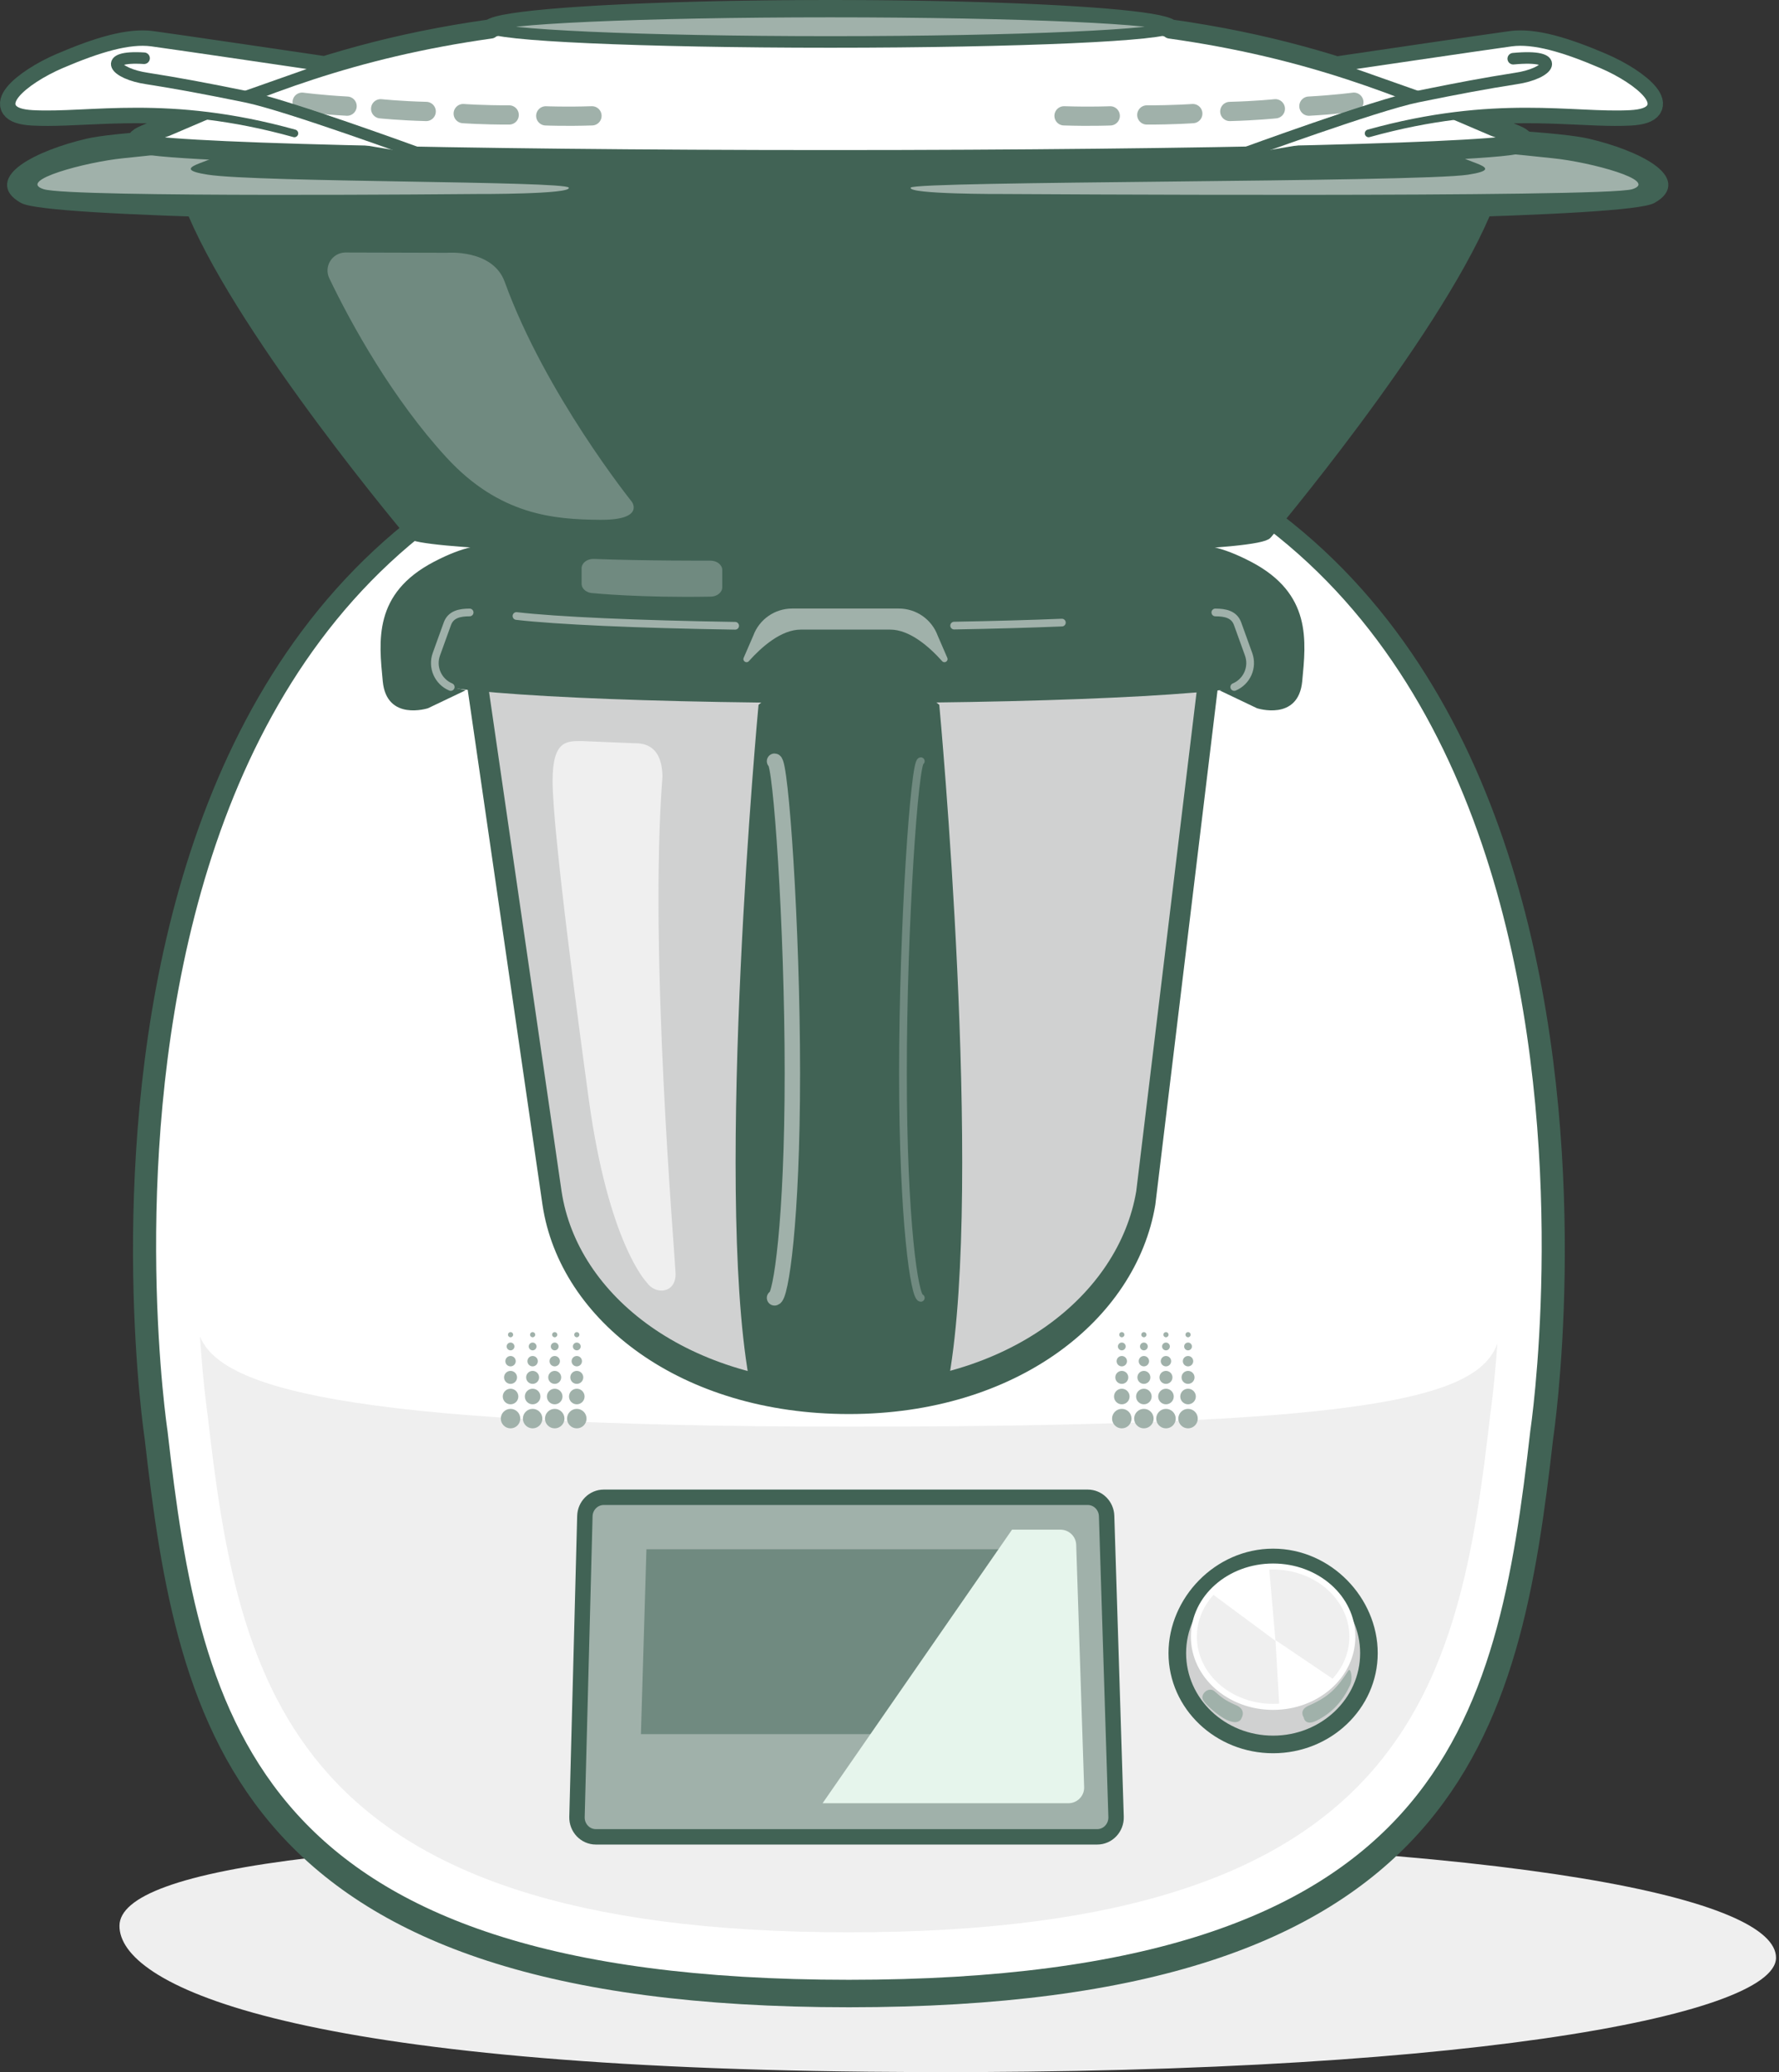 <?xml version="1.0" encoding="UTF-8"?>
<svg width="231px" height="269px" viewBox="0 0 231 269" version="1.1" xmlns="http://www.w3.org/2000/svg" xmlns:xlink="http://www.w3.org/1999/xlink">
    <rect x="0" y="0" width="231" height="269" fill="#333333" stroke="none"/>
    <g stroke="none" stroke-width="1" fill="none" fill-rule="evenodd">
        <g transform="translate(1, 1)">
            <path d="M229.612,253.163 C229.537,260.679 188.041,268.707 111.829,267.944 C35.618,267.182 14.439,256.495 14.514,248.979 C14.59,241.465 45.423,236.751 121.634,237.514 C197.845,238.276 229.687,245.647 229.612,253.163" id="Fill-1" fill="#EFEFEF"></path>
            <path d="M109.229,50.885 C-0.577,50.885 19.755,185.41 19.755,185.41 C24.09,223.383 31.09,257.574 109.229,257.574 C187.369,257.574 194.369,223.383 198.703,185.41 C198.703,185.41 219.035,50.885 109.229,50.885" id="Fill-3" fill="#416355"></path>
            <path d="M109.229,50.885 C-0.577,50.885 19.755,185.41 19.755,185.41 C24.09,223.383 31.09,257.574 109.229,257.574 C187.369,257.574 194.369,223.383 198.703,185.41 C198.703,185.41 219.035,50.885 109.229,50.885 Z" id="Stroke-5" stroke="#416355" stroke-width="4" stroke-linecap="round" stroke-linejoin="round"></path>
            <path d="M109.229,50.318 C-0.577,50.318 19.755,184.842 19.755,184.842 C24.09,222.815 31.09,257.007 109.229,257.007 C187.369,257.007 194.369,222.815 198.703,184.842 C198.703,184.842 219.035,50.318 109.229,50.318" id="Fill-7" fill="#FFFFFF"></path>
            <path d="M109.229,50.318 C-0.577,50.318 19.755,184.842 19.755,184.842 C24.09,222.815 31.09,257.007 109.229,257.007 C187.369,257.007 194.369,222.815 198.703,184.842 C198.703,184.842 219.035,50.318 109.229,50.318 Z" id="Stroke-9" stroke="#416355" stroke-width="2" stroke-linecap="round" stroke-linejoin="round"></path>
            <path d="M109.229,184.201 C41.759,184.201 27.544,178.761 24.969,172.499 C25.378,178.833 25.958,182.68 25.958,182.68 C29.992,218.022 36.506,249.844 109.229,249.844 C181.952,249.844 188.466,218.022 192.5,182.68 C192.5,182.68 193.025,179.197 193.427,173.413 C190.859,180.478 176.954,184.201 109.229,184.201" id="Fill-11" fill="#EFEFEF"></path>
            <path d="M141.47,237.45 L76.371,237.45 C74.992,237.45 73.885,236.284 73.921,234.871 L74.945,195.814 C74.98,194.453 76.067,193.37 77.395,193.37 L140.242,193.37 C141.565,193.37 142.65,194.446 142.692,195.802 L143.919,234.857 C143.964,236.275 142.855,237.45 141.47,237.45" id="Fill-13" fill="#A0B1AA"></path>
            <path d="M141.47,237.45 L76.371,237.45 C74.992,237.45 73.885,236.284 73.921,234.871 L74.945,195.814 C74.98,194.453 76.067,193.37 77.395,193.37 L140.242,193.37 C141.565,193.37 142.65,194.446 142.692,195.802 L143.919,234.857 C143.964,236.275 142.855,237.45 141.47,237.45 Z" id="Stroke-15" stroke="#416355" stroke-width="2" stroke-linecap="round" stroke-linejoin="round"></path>
            <polygon id="Fill-17" fill="#708A80" points="82.222 224.115 82.938 200.115 134.728 200.115 135.588 224.115"></polygon>
            <path d="M137.717,233.088 L105.811,233.088 L130.412,197.572 L136.687,197.572 C137.797,197.572 138.706,198.44 138.742,199.531 L139.772,230.999 C139.81,232.142 138.878,233.088 137.717,233.088" id="Fill-19" fill="#E6F5EC"></path>
            <path d="M176.146,213.602 C176.146,219.812 170.848,224.847 164.312,224.847 C157.777,224.847 152.479,219.812 152.479,213.602 C152.479,207.391 157.777,201.789 164.312,201.789 C170.848,201.789 176.146,207.391 176.146,213.602" id="Fill-21" fill="#416355"></path>
            <path d="M176.146,213.602 C176.146,219.812 170.848,224.847 164.312,224.847 C157.777,224.847 152.479,219.812 152.479,213.602 C152.479,207.391 157.777,201.789 164.312,201.789 C170.848,201.789 176.146,207.391 176.146,213.602 Z" id="Stroke-23" stroke="#416355" stroke-width="3.5"></path>
            <path d="M176.146,213.602 C176.146,219.812 170.848,224.847 164.312,224.847 C157.777,224.847 152.479,219.812 152.479,213.602 C152.479,207.391 157.777,202.357 164.312,202.357 C170.848,202.357 176.146,207.391 176.146,213.602" id="Fill-25" fill="#D0D1D1"></path>
            <path d="M176.146,213.602 C176.146,219.812 170.848,224.847 164.312,224.847 C157.777,224.847 152.479,219.812 152.479,213.602 C152.479,207.391 157.777,202.357 164.312,202.357 C170.848,202.357 176.146,207.391 176.146,213.602 Z" id="Stroke-27" stroke="#416355" stroke-width="1.069"></path>
            <path d="M174.602,211.469 C174.602,216.5 169.995,220.579 164.312,220.579 C158.629,220.579 154.023,216.5 154.023,211.469 C154.023,206.437 158.629,202.358 164.312,202.358 C169.995,202.358 174.602,206.437 174.602,211.469" id="Fill-29" fill="#EFEFEF"></path>
            <path d="M174.602,211.469 C174.602,216.5 169.995,220.579 164.312,220.579 C158.629,220.579 154.023,216.5 154.023,211.469 C154.023,206.437 158.629,202.358 164.312,202.358 C169.995,202.358 174.602,206.437 174.602,211.469 Z" id="Stroke-31" stroke="#FFFFFF" stroke-width="0.781"></path>
            <path d="M168.927,220.419 C171.546,219.285 172.668,218.08 174.099,215.841 C174.383,215.479 174.716,216.886 174.29,217.797 C173.424,219.652 172.115,221.306 169.911,222.383 C168.432,223.106 168.286,221.95 168.286,221.95 C168.286,221.95 167.599,220.988 168.927,220.419" id="Fill-33" fill="#A0B1AA"></path>
            <path d="M159.399,220.312 C158.046,219.732 157.574,219.309 156.711,218.561 C155.959,217.879 154.759,218.942 155.243,219.731 C155.686,220.457 157.305,221.797 158.262,222.254 C159.939,223.055 160.215,222.028 160.215,222.028 C160.215,222.028 160.922,220.897 159.399,220.312" id="Fill-35" fill="#A0B1AA"></path>
            <path d="M156.442,205.947 C159.329,202.372 163.781,202.372 163.781,202.372 L164.62,212.009 L156.442,205.947 Z" id="Fill-37" fill="#FFFFFF"></path>
            <path d="M172.162,217.008 C169.275,220.584 165.121,220.551 165.121,220.551 L164.62,211.915 L172.162,217.008 Z" id="Fill-39" fill="#FFFFFF"></path>
            <path d="M66.558,183.156 C66.558,183.854 65.993,184.421 65.294,184.421 C64.596,184.421 64.03,183.854 64.03,183.156 C64.03,182.459 64.596,181.892 65.294,181.892 C65.993,181.892 66.558,182.459 66.558,183.156" id="Fill-41" fill="#A0B1AA"></path>
            <path d="M66.305,180.289 C66.305,180.848 65.853,181.3 65.294,181.3 C64.736,181.3 64.283,180.848 64.283,180.289 C64.283,179.73 64.736,179.277 65.294,179.277 C65.853,179.277 66.305,179.73 66.305,180.289" id="Fill-43" fill="#A0B1AA"></path>
            <path d="M66.137,177.805 C66.137,178.27 65.759,178.648 65.294,178.648 C64.828,178.648 64.451,178.27 64.451,177.805 C64.451,177.339 64.828,176.962 65.294,176.962 C65.759,176.962 66.137,177.339 66.137,177.805" id="Fill-45" fill="#A0B1AA"></path>
            <path d="M65.968,175.702 C65.968,176.075 65.666,176.376 65.294,176.376 C64.921,176.376 64.619,176.075 64.619,175.702 C64.619,175.329 64.921,175.028 65.294,175.028 C65.666,175.028 65.968,175.329 65.968,175.702" id="Fill-47" fill="#A0B1AA"></path>
            <path d="M65.8,173.791 C65.8,174.07 65.573,174.296 65.294,174.296 C65.015,174.296 64.788,174.07 64.788,173.791 C64.788,173.512 65.015,173.285 65.294,173.285 C65.573,173.285 65.8,173.512 65.8,173.791" id="Fill-49" fill="#A0B1AA"></path>
            <path d="M65.631,172.262 C65.631,172.449 65.48,172.599 65.294,172.599 C65.108,172.599 64.957,172.449 64.957,172.262 C64.957,172.075 65.108,171.925 65.294,171.925 C65.48,171.925 65.631,172.075 65.631,172.262" id="Fill-51" fill="#A0B1AA"></path>
            <path d="M69.425,183.156 C69.425,183.854 68.859,184.421 68.16,184.421 C67.462,184.421 66.897,183.854 66.897,183.156 C66.897,182.459 67.462,181.892 68.16,181.892 C68.859,181.892 69.425,182.459 69.425,183.156" id="Fill-53" fill="#A0B1AA"></path>
            <path d="M69.172,180.289 C69.172,180.848 68.719,181.3 68.16,181.3 C67.602,181.3 67.15,180.848 67.15,180.289 C67.15,179.73 67.602,179.277 68.16,179.277 C68.719,179.277 69.172,179.73 69.172,180.289" id="Fill-55" fill="#A0B1AA"></path>
            <path d="M69.003,177.805 C69.003,178.27 68.626,178.648 68.16,178.648 C67.695,178.648 67.317,178.27 67.317,177.805 C67.317,177.339 67.695,176.962 68.16,176.962 C68.626,176.962 69.003,177.339 69.003,177.805" id="Fill-57" fill="#A0B1AA"></path>
            <path d="M68.835,175.702 C68.835,176.075 68.533,176.376 68.16,176.376 C67.788,176.376 67.486,176.075 67.486,175.702 C67.486,175.329 67.788,175.028 68.16,175.028 C68.533,175.028 68.835,175.329 68.835,175.702" id="Fill-59" fill="#A0B1AA"></path>
            <path d="M68.666,173.791 C68.666,174.07 68.439,174.296 68.16,174.296 C67.882,174.296 67.656,174.07 67.656,173.791 C67.656,173.512 67.882,173.285 68.16,173.285 C68.439,173.285 68.666,173.512 68.666,173.791" id="Fill-61" fill="#A0B1AA"></path>
            <path d="M68.499,172.262 C68.499,172.449 68.347,172.599 68.16,172.599 C67.975,172.599 67.823,172.449 67.823,172.262 C67.823,172.075 67.975,171.925 68.16,171.925 C68.347,171.925 68.499,172.075 68.499,172.262" id="Fill-63" fill="#A0B1AA"></path>
            <path d="M72.293,183.156 C72.293,183.854 71.727,184.421 71.028,184.421 C70.329,184.421 69.764,183.854 69.764,183.156 C69.764,182.459 70.329,181.892 71.028,181.892 C71.727,181.892 72.293,182.459 72.293,183.156" id="Fill-65" fill="#A0B1AA"></path>
            <path d="M72.04,180.289 C72.04,180.848 71.587,181.3 71.028,181.3 C70.47,181.3 70.017,180.848 70.017,180.289 C70.017,179.73 70.47,179.277 71.028,179.277 C71.587,179.277 72.04,179.73 72.04,180.289" id="Fill-67" fill="#A0B1AA"></path>
            <path d="M71.871,177.805 C71.871,178.27 71.494,178.648 71.028,178.648 C70.562,178.648 70.185,178.27 70.185,177.805 C70.185,177.339 70.562,176.962 71.028,176.962 C71.494,176.962 71.871,177.339 71.871,177.805" id="Fill-69" fill="#A0B1AA"></path>
            <path d="M71.703,175.702 C71.703,176.075 71.4,176.376 71.028,176.376 C70.656,176.376 70.354,176.075 70.354,175.702 C70.354,175.329 70.656,175.028 71.028,175.028 C71.4,175.028 71.703,175.329 71.703,175.702" id="Fill-71" fill="#A0B1AA"></path>
            <path d="M71.534,173.791 C71.534,174.07 71.307,174.296 71.028,174.296 C70.749,174.296 70.522,174.07 70.522,173.791 C70.522,173.512 70.749,173.285 71.028,173.285 C71.307,173.285 71.534,173.512 71.534,173.791" id="Fill-73" fill="#A0B1AA"></path>
            <path d="M71.365,172.262 C71.365,172.449 71.215,172.599 71.028,172.599 C70.842,172.599 70.691,172.449 70.691,172.262 C70.691,172.075 70.842,171.925 71.028,171.925 C71.215,171.925 71.365,172.075 71.365,172.262" id="Fill-75" fill="#A0B1AA"></path>
            <path d="M75.159,183.156 C75.159,183.854 74.594,184.421 73.895,184.421 C73.197,184.421 72.631,183.854 72.631,183.156 C72.631,182.459 73.197,181.892 73.895,181.892 C74.594,181.892 75.159,182.459 75.159,183.156" id="Fill-77" fill="#A0B1AA"></path>
            <path d="M74.906,180.289 C74.906,180.848 74.454,181.3 73.895,181.3 C73.337,181.3 72.884,180.848 72.884,180.289 C72.884,179.73 73.337,179.277 73.895,179.277 C74.454,179.277 74.906,179.73 74.906,180.289" id="Fill-79" fill="#A0B1AA"></path>
            <path d="M74.738,177.805 C74.738,178.27 74.36,178.648 73.895,178.648 C73.429,178.648 73.052,178.27 73.052,177.805 C73.052,177.339 73.429,176.962 73.895,176.962 C74.36,176.962 74.738,177.339 74.738,177.805" id="Fill-81" fill="#A0B1AA"></path>
            <path d="M74.569,175.702 C74.569,176.075 74.267,176.376 73.895,176.376 C73.522,176.376 73.22,176.075 73.22,175.702 C73.22,175.329 73.522,175.028 73.895,175.028 C74.267,175.028 74.569,175.329 74.569,175.702" id="Fill-83" fill="#A0B1AA"></path>
            <path d="M74.401,173.791 C74.401,174.07 74.174,174.296 73.895,174.296 C73.616,174.296 73.389,174.07 73.389,173.791 C73.389,173.512 73.616,173.285 73.895,173.285 C74.174,173.285 74.401,173.512 74.401,173.791" id="Fill-85" fill="#A0B1AA"></path>
            <path d="M74.232,172.262 C74.232,172.449 74.081,172.599 73.895,172.599 C73.709,172.599 73.558,172.449 73.558,172.262 C73.558,172.075 73.709,171.925 73.895,171.925 C74.081,171.925 74.232,172.075 74.232,172.262" id="Fill-87" fill="#A0B1AA"></path>
            <path d="M145.928,183.156 C145.928,183.854 145.363,184.421 144.664,184.421 C143.966,184.421 143.4,183.854 143.4,183.156 C143.4,182.459 143.966,181.892 144.664,181.892 C145.363,181.892 145.928,182.459 145.928,183.156" id="Fill-89" fill="#A0B1AA"></path>
            <path d="M145.675,180.289 C145.675,180.848 145.223,181.3 144.664,181.3 C144.106,181.3 143.653,180.848 143.653,180.289 C143.653,179.73 144.106,179.277 144.664,179.277 C145.223,179.277 145.675,179.73 145.675,180.289" id="Fill-91" fill="#A0B1AA"></path>
            <path d="M145.507,177.805 C145.507,178.27 145.129,178.648 144.664,178.648 C144.198,178.648 143.821,178.27 143.821,177.805 C143.821,177.339 144.198,176.962 144.664,176.962 C145.129,176.962 145.507,177.339 145.507,177.805" id="Fill-93" fill="#A0B1AA"></path>
            <path d="M145.338,175.702 C145.338,176.075 145.036,176.376 144.664,176.376 C144.291,176.376 143.989,176.075 143.989,175.702 C143.989,175.329 144.291,175.028 144.664,175.028 C145.036,175.028 145.338,175.329 145.338,175.702" id="Fill-95" fill="#A0B1AA"></path>
            <path d="M145.17,173.791 C145.17,174.07 144.943,174.296 144.664,174.296 C144.385,174.296 144.158,174.07 144.158,173.791 C144.158,173.512 144.385,173.285 144.664,173.285 C144.943,173.285 145.17,173.512 145.17,173.791" id="Fill-97" fill="#A0B1AA"></path>
            <path d="M145.001,172.262 C145.001,172.449 144.851,172.599 144.665,172.599 C144.478,172.599 144.327,172.449 144.327,172.262 C144.327,172.075 144.478,171.925 144.665,171.925 C144.851,171.925 145.001,172.075 145.001,172.262" id="Fill-99" fill="#A0B1AA"></path>
            <path d="M148.795,183.156 C148.795,183.854 148.229,184.421 147.53,184.421 C146.832,184.421 146.267,183.854 146.267,183.156 C146.267,182.459 146.832,181.892 147.53,181.892 C148.229,181.892 148.795,182.459 148.795,183.156" id="Fill-101" fill="#A0B1AA"></path>
            <path d="M148.542,180.289 C148.542,180.848 148.089,181.3 147.53,181.3 C146.972,181.3 146.52,180.848 146.52,180.289 C146.52,179.73 146.972,179.277 147.53,179.277 C148.089,179.277 148.542,179.73 148.542,180.289" id="Fill-103" fill="#A0B1AA"></path>
            <path d="M148.374,177.805 C148.374,178.27 147.996,178.648 147.53,178.648 C147.065,178.648 146.688,178.27 146.688,177.805 C146.688,177.339 147.065,176.962 147.53,176.962 C147.996,176.962 148.374,177.339 148.374,177.805" id="Fill-105" fill="#A0B1AA"></path>
            <path d="M148.206,175.702 C148.206,176.075 147.904,176.376 147.531,176.376 C147.159,176.376 146.857,176.075 146.857,175.702 C146.857,175.329 147.159,175.028 147.531,175.028 C147.904,175.028 148.206,175.329 148.206,175.702" id="Fill-107" fill="#A0B1AA"></path>
            <path d="M148.037,173.791 C148.037,174.07 147.81,174.296 147.531,174.296 C147.252,174.296 147.026,174.07 147.026,173.791 C147.026,173.512 147.252,173.285 147.531,173.285 C147.81,173.285 148.037,173.512 148.037,173.791" id="Fill-109" fill="#A0B1AA"></path>
            <path d="M147.869,172.262 C147.869,172.449 147.718,172.599 147.531,172.599 C147.346,172.599 147.194,172.449 147.194,172.262 C147.194,172.075 147.346,171.925 147.531,171.925 C147.718,171.925 147.869,172.075 147.869,172.262" id="Fill-111" fill="#A0B1AA"></path>
            <path d="M151.663,183.156 C151.663,183.854 151.097,184.421 150.398,184.421 C149.7,184.421 149.135,183.854 149.135,183.156 C149.135,182.459 149.7,181.892 150.398,181.892 C151.097,181.892 151.663,182.459 151.663,183.156" id="Fill-113" fill="#A0B1AA"></path>
            <path d="M151.41,180.289 C151.41,180.848 150.957,181.3 150.398,181.3 C149.84,181.3 149.387,180.848 149.387,180.289 C149.387,179.73 149.84,179.277 150.398,179.277 C150.957,179.277 151.41,179.73 151.41,180.289" id="Fill-115" fill="#A0B1AA"></path>
            <path d="M151.241,177.805 C151.241,178.27 150.864,178.648 150.398,178.648 C149.932,178.648 149.555,178.27 149.555,177.805 C149.555,177.339 149.932,176.962 150.398,176.962 C150.864,176.962 151.241,177.339 151.241,177.805" id="Fill-117" fill="#A0B1AA"></path>
            <path d="M151.072,175.702 C151.072,176.075 150.77,176.376 150.398,176.376 C150.026,176.376 149.724,176.075 149.724,175.702 C149.724,175.329 150.026,175.028 150.398,175.028 C150.77,175.028 151.072,175.329 151.072,175.702" id="Fill-119" fill="#A0B1AA"></path>
            <path d="M150.904,173.791 C150.904,174.07 150.677,174.296 150.398,174.296 C150.119,174.296 149.892,174.07 149.892,173.791 C149.892,173.512 150.119,173.285 150.398,173.285 C150.677,173.285 150.904,173.512 150.904,173.791" id="Fill-121" fill="#A0B1AA"></path>
            <path d="M150.735,172.262 C150.735,172.449 150.585,172.599 150.398,172.599 C150.212,172.599 150.061,172.449 150.061,172.262 C150.061,172.075 150.212,171.925 150.398,171.925 C150.585,171.925 150.735,172.075 150.735,172.262" id="Fill-123" fill="#A0B1AA"></path>
            <path d="M154.529,183.156 C154.529,183.854 153.964,184.421 153.265,184.421 C152.567,184.421 152.001,183.854 152.001,183.156 C152.001,182.459 152.567,181.892 153.265,181.892 C153.964,181.892 154.529,182.459 154.529,183.156" id="Fill-125" fill="#A0B1AA"></path>
            <path d="M154.276,180.289 C154.276,180.848 153.824,181.3 153.265,181.3 C152.707,181.3 152.254,180.848 152.254,180.289 C152.254,179.73 152.707,179.277 153.265,179.277 C153.824,179.277 154.276,179.73 154.276,180.289" id="Fill-127" fill="#A0B1AA"></path>
            <path d="M154.108,177.805 C154.108,178.27 153.73,178.648 153.265,178.648 C152.799,178.648 152.422,178.27 152.422,177.805 C152.422,177.339 152.799,176.962 153.265,176.962 C153.73,176.962 154.108,177.339 154.108,177.805" id="Fill-129" fill="#A0B1AA"></path>
            <path d="M153.939,175.702 C153.939,176.075 153.637,176.376 153.265,176.376 C152.892,176.376 152.59,176.075 152.59,175.702 C152.59,175.329 152.892,175.028 153.265,175.028 C153.637,175.028 153.939,175.329 153.939,175.702" id="Fill-131" fill="#A0B1AA"></path>
            <path d="M153.771,173.791 C153.771,174.07 153.544,174.296 153.265,174.296 C152.986,174.296 152.759,174.07 152.759,173.791 C152.759,173.512 152.986,173.285 153.265,173.285 C153.544,173.285 153.771,173.512 153.771,173.791" id="Fill-133" fill="#A0B1AA"></path>
            <path d="M153.602,172.262 C153.602,172.449 153.451,172.599 153.265,172.599 C153.079,172.599 152.928,172.449 152.928,172.262 C152.928,172.075 153.079,171.925 153.265,171.925 C153.451,171.925 153.602,172.075 153.602,172.262" id="Fill-135" fill="#A0B1AA"></path>
            <path d="M60.717,84.899 L70.927,155.194 C73.052,169.399 88.075,181.064 109.229,181.064 C130.382,181.064 145.17,169.251 147.53,155.194 L156.031,84.899 L60.717,84.899 Z" id="Fill-137" fill="#416355"></path>
            <path d="M60.717,84.899 L70.927,155.194 C73.052,169.399 88.075,181.064 109.229,181.064 C130.382,181.064 145.17,169.251 147.53,155.194 L156.031,84.899 L60.717,84.899 Z" id="Stroke-139" stroke="#416355" stroke-width="3"></path>
            <path d="M60.717,83.482 L70.927,153.776 C73.052,167.982 88.075,179.646 109.229,179.646 C130.382,179.646 145.17,167.834 147.53,153.776 L156.031,83.482 L60.717,83.482 Z" id="Fill-141" fill="#D0D1D1"></path>
            <path d="M60.717,83.482 L70.927,153.776 C73.052,167.982 88.075,179.646 109.229,179.646 C130.382,179.646 145.17,167.834 147.53,153.776 L156.031,83.482 L60.717,83.482 Z" id="Stroke-143" stroke="#416355" stroke-width="2"></path>
            <path d="M81.356,95.483 L74.546,95.2 C72.608,95.2 70.752,95.087 70.752,100.366 C70.752,107.061 74.383,133.914 75.445,141.663 C78.023,160.482 82.984,165.485 82.984,165.485 C84.139,167.165 86.825,166.883 86.721,164.274 C86.618,161.665 83.242,122.334 85.021,99.816 C84.951,95.608 82.468,95.483 81.356,95.483" id="Fill-145" fill="#EFEFEF"></path>
            <path d="M120.34,90.815 C120.34,90.815 118.118,88.831 109.229,88.831 C100.34,88.831 98.118,90.815 98.118,90.815 C98.118,90.815 92.399,152.294 96.884,177.805 C96.884,177.805 99.784,179.646 109.229,179.646 C118.673,179.646 121.574,177.805 121.574,177.805 C126.059,152.294 120.34,90.815 120.34,90.815" id="Fill-147" fill="#416355"></path>
            <path d="M120.34,90.815 C120.34,90.815 118.118,88.831 109.229,88.831 C100.34,88.831 98.118,90.815 98.118,90.815 C98.118,90.815 92.399,152.294 96.884,177.805 C96.884,177.805 99.784,179.646 109.229,179.646 C118.673,179.646 121.574,177.805 121.574,177.805 C126.059,152.294 120.34,90.815 120.34,90.815 Z" id="Stroke-149" stroke="#416355" stroke-width="1.301"></path>
            <path d="M118.564,167.482 C117.753,167.482 116.247,157.555 116.247,138.318 C116.247,119.08 117.753,97.815 118.564,97.815" id="Stroke-151" stroke="#708A80" stroke-linecap="round" stroke-linejoin="round"></path>
            <path d="M99.572,167.482 C100.382,167.482 101.888,157.555 101.888,138.318 C101.888,119.08 100.382,97.815 99.572,97.815" id="Stroke-153" stroke="#A0B1AA" stroke-width="2" stroke-linecap="round" stroke-linejoin="round"></path>
            <path d="M163.423,78.394 C163.423,77.261 138.944,76.343 108.748,76.343 C78.552,76.343 54.073,77.261 54.073,78.394 L54.073,87.191 C54.073,88.89 78.552,90.267 108.748,90.267 C138.944,90.267 163.423,88.89 163.423,87.191 L163.423,78.394 Z" id="Fill-155" fill="#416355"></path>
            <path d="M62.392,68.881 L62.392,78.077 C62.392,79.325 82.79,80.336 107.953,80.336 C133.115,80.336 153.512,79.325 153.512,78.077 L153.512,68.881 L62.392,68.881 Z" id="Fill-157" fill="#416355"></path>
            <path d="M62.392,68.881 L62.392,78.077 C62.392,79.325 82.79,80.336 107.953,80.336 C133.115,80.336 153.512,79.325 153.512,78.077 L153.512,68.881 L62.392,68.881 Z" id="Stroke-159" stroke="#416355" stroke-linecap="round" stroke-linejoin="round"></path>
            <path d="M152.497,78.224 L156.809,78.507 C158.102,78.507 159.259,78.751 159.698,79.969 L161.128,83.928 C161.737,85.617 160.919,87.486 159.265,88.181 L157.32,88.605 L162.216,90.939 C162.216,90.939 167.591,92.689 168.091,87.439 C168.591,82.189 169.341,76.064 161.466,71.939 C153.591,67.814 151.546,70.73 151.41,71.939 C151.273,73.15 150.933,76.189 150.933,76.189 C150.827,77.123 151.558,78.224 152.497,78.224" id="Fill-161" fill="#416355"></path>
            <path d="M156.808,78.507 C158.102,78.507 159.258,78.752 159.698,79.969 L161.127,83.929 C161.737,85.617 160.918,87.486 159.264,88.182" id="Stroke-163" stroke="#A0B1AA" stroke-linecap="round" stroke-linejoin="round"></path>
            <path d="M64.294,78.224 L59.982,78.507 C58.688,78.507 57.532,78.751 57.092,79.969 L55.662,83.928 C55.053,85.617 55.872,87.486 57.525,88.181 L59.47,88.605 L54.575,90.939 C54.575,90.939 49.2,92.689 48.7,87.439 C48.2,82.189 47.45,76.064 55.325,71.939 C63.2,67.814 65.245,70.73 65.381,71.939 C65.517,73.15 65.858,76.189 65.858,76.189 C65.963,77.123 65.232,78.224 64.294,78.224" id="Fill-165" fill="#416355"></path>
            <path d="M59.983,78.507 C58.688,78.507 57.533,78.752 57.092,79.969 L55.663,83.929 C55.053,85.617 55.873,87.486 57.526,88.182" id="Stroke-167" stroke="#A0B1AA" stroke-linecap="round" stroke-linejoin="round"></path>
            <path d="M23.919,26.815 C30.923,43.148 52.266,68.44 52.266,68.44 C53.215,69.69 77.197,70.699 107.952,70.699 C138.707,70.699 162.506,69.898 163.638,68.44 C163.638,68.44 184.981,43.148 191.984,26.815 L23.919,26.815 Z" id="Fill-169" fill="#416355"></path>
            <path d="M23.919,26.815 C30.923,43.148 52.266,68.44 52.266,68.44 C53.215,69.69 77.197,70.699 107.952,70.699 C138.707,70.699 162.506,69.898 163.638,68.44 C163.638,68.44 184.981,43.148 191.984,26.815 L23.919,26.815 Z" id="Stroke-171" stroke="#416355" stroke-linecap="round" stroke-linejoin="round"></path>
            <path d="M122.894,80.212 C128.038,80.123 132.763,79.99 136.882,79.822" id="Stroke-173" stroke="#A0B1AA" stroke-linecap="round" stroke-linejoin="round"></path>
            <path d="M66.062,78.967 C71.286,79.571 81.667,80.039 94.459,80.236" id="Stroke-175" stroke="#A0B1AA" stroke-linecap="round" stroke-linejoin="round"></path>
            <path d="M76.049,76.003 C76.049,76.003 82.112,76.618 91.255,76.454 C92.1,76.454 92.784,75.909 92.784,75.237 L92.784,72.999 C92.784,72.326 92.1,71.782 91.255,71.782 C91.255,71.782 82.495,71.812 76.049,71.556 C75.204,71.556 74.519,72.101 74.519,72.773 L74.519,74.786 C74.519,75.458 75.204,76.003 76.049,76.003" id="Fill-177" fill="#708A80"></path>
            <path d="M81.052,64.148 C81.052,64.148 69.802,50.148 64.53,35.572 C62.968,31.315 57.052,31.815 57.052,31.815 L43.815,31.779 C42.118,31.819 41.028,33.595 41.759,35.125 C44.621,41.113 50.01,50.815 56.971,58.385 C63.886,65.906 70.985,66.43 76.885,66.481 C82.768,66.532 81.052,64.148 81.052,64.148" id="Fill-179" fill="#708A80"></path>
            <path d="M102.978,80.732 L114.592,80.732 C117.138,80.732 119.674,82.975 121.335,84.829 C121.642,85.171 122.188,84.815 122.005,84.394 L120.759,81.516 C119.982,79.402 117.968,77.998 115.716,77.998 L101.854,77.998 C99.602,77.998 97.588,79.402 96.811,81.516 L95.565,84.394 C95.382,84.815 95.928,85.172 96.234,84.83 C97.896,82.976 100.432,80.732 102.978,80.732" id="Fill-181" fill="#A0B1AA"></path>
            <path d="M205.192,17.491 C198.517,15.936 162.257,14.714 109.26,14.677 C109.016,14.677 108.777,14.676 108.532,14.676 C108.277,14.676 108.029,14.676 107.775,14.676 C107.521,14.676 107.273,14.676 107.018,14.676 C106.773,14.676 106.535,14.677 106.291,14.677 C53.294,14.714 17.034,15.936 10.359,17.491 C3.961,18.982 -2.622,22.315 1.932,24.887 C5.008,26.723 50.558,27.346 81.111,27.557 C95.921,27.665 106.999,27.665 107.018,27.665 C107.021,27.665 107.289,27.665 107.775,27.665 C108.261,27.665 108.529,27.665 108.532,27.665 C108.551,27.665 119.629,27.665 134.44,27.557 C164.993,27.346 210.543,26.723 213.618,24.887 C218.173,22.315 211.59,18.982 205.192,17.491" id="Fill-183" fill="#416355"></path>
            <path d="M205.192,17.491 C198.517,15.936 162.257,14.714 109.26,14.677 C109.016,14.677 108.777,14.676 108.532,14.676 C108.277,14.676 108.029,14.676 107.775,14.676 C107.521,14.676 107.273,14.676 107.018,14.676 C106.773,14.676 106.535,14.677 106.291,14.677 C53.294,14.714 17.034,15.936 10.359,17.491 C3.961,18.982 -2.622,22.315 1.932,24.887 C5.008,26.723 50.558,27.346 81.111,27.557 C95.921,27.665 106.999,27.665 107.018,27.665 C107.021,27.665 107.289,27.665 107.775,27.665 C108.261,27.665 108.529,27.665 108.532,27.665 C108.551,27.665 119.629,27.665 134.44,27.557 C164.993,27.346 210.543,26.723 213.618,24.887 C218.173,22.315 211.59,18.982 205.192,17.491 Z" id="Stroke-185" stroke="#416355"></path>
            <path d="M129.208,24.185 C129.208,24.185 207.394,24.685 210.948,23.56 C214.504,22.435 205.434,20.028 200.667,19.548 C195.903,19.069 188.975,18.186 188.65,19.061 C188.327,19.935 195.275,20.81 189.62,21.678 C183.091,22.68 117.656,22.485 117.252,23.36 C116.849,24.235 129.208,24.185 129.208,24.185" id="Fill-187" fill="#A0B1AA"></path>
            <path d="M60.899,24.185 C60.899,24.185 8.226,24.685 4.671,23.56 C1.117,22.435 10.187,20.028 14.952,19.548 C19.717,19.069 26.645,18.186 26.968,19.061 C27.292,19.935 20.344,20.81 25.999,21.678 C32.529,22.68 72.452,22.485 72.856,23.36 C73.26,24.235 60.899,24.185 60.899,24.185" id="Fill-189" fill="#A0B1AA"></path>
            <path d="M183.036,11.551 C183.203,11.517 183.355,11.487 183.518,11.453 L183.559,11.468 C183.393,11.494 183.22,11.525 183.048,11.556 C183.044,11.554 183.04,11.552 183.036,11.551 M30.381,11.468 L30.421,11.453 C30.513,11.472 30.599,11.489 30.691,11.508 C30.684,11.511 30.677,11.514 30.669,11.517 C30.573,11.501 30.474,11.482 30.381,11.468 M206.993,7.379 C202.107,5.285 198.169,4.128 195.237,4.522 C192.307,4.915 173.045,7.757 173.045,7.757 L182.188,10.984 L181.877,11.097 C173.121,7.718 163.495,4.778 150.89,3.007 C150.333,2.484 147.307,2.002 142.509,1.603 C142.491,1.601 142.474,1.6 142.457,1.598 C142.095,1.568 141.72,1.539 141.337,1.51 C141.287,1.506 141.24,1.502 141.19,1.498 C140.837,1.472 140.473,1.446 140.103,1.42 C140.014,1.414 139.925,1.407 139.834,1.402 C139.485,1.378 139.127,1.354 138.765,1.331 C138.648,1.324 138.533,1.316 138.415,1.309 C138.069,1.287 137.715,1.266 137.357,1.246 C137.211,1.237 137.065,1.229 136.917,1.22 C136.574,1.201 136.224,1.182 135.871,1.163 C135.698,1.154 135.524,1.145 135.348,1.136 C135.012,1.118 134.67,1.101 134.324,1.085 C134.124,1.075 133.924,1.066 133.721,1.056 C133.382,1.04 133.039,1.025 132.693,1.009 C132.473,1 132.253,0.99 132.031,0.981 C131.692,0.967 131.35,0.952 131.005,0.939 C130.762,0.929 130.516,0.92 130.27,0.91 C129.937,0.898 129.601,0.885 129.263,0.873 C128.997,0.863 128.729,0.854 128.461,0.845 C128.125,0.833 127.789,0.822 127.448,0.811 C127.173,0.802 126.895,0.794 126.617,0.785 C126.27,0.775 125.924,0.764 125.572,0.754 C125.28,0.746 124.984,0.738 124.688,0.73 C124.352,0.721 124.016,0.712 123.677,0.703 C123.358,0.696 123.036,0.688 122.714,0.68 C122.378,0.673 122.042,0.665 121.701,0.657 C121.378,0.65 121.05,0.644 120.723,0.637 C120.378,0.63 120.034,0.623 119.686,0.617 C119.343,0.611 118.995,0.605 118.648,0.599 C118.315,0.593 117.984,0.588 117.648,0.582 C117.261,0.576 116.868,0.571 116.476,0.566 C116.171,0.562 115.867,0.557 115.559,0.553 C115.156,0.549 114.749,0.545 114.343,0.54 C114.034,0.537 113.727,0.533 113.416,0.53 C112.974,0.527 112.527,0.524 112.082,0.52 C111.807,0.518 111.534,0.516 111.259,0.514 C110.787,0.511 110.31,0.509 109.834,0.508 C109.569,0.507 109.307,0.505 109.04,0.504 C108.305,0.502 107.565,0.501 106.82,0.501 C106.077,0.501 105.338,0.502 104.603,0.504 C104.316,0.505 104.032,0.507 103.746,0.508 C103.294,0.51 102.841,0.511 102.392,0.514 C102.103,0.516 101.817,0.519 101.53,0.521 C101.094,0.524 100.657,0.527 100.225,0.53 C99.906,0.533 99.591,0.537 99.274,0.541 C98.881,0.545 98.487,0.549 98.098,0.553 C97.77,0.557 97.448,0.562 97.124,0.567 C96.749,0.572 96.374,0.576 96.004,0.582 C95.673,0.587 95.348,0.593 95.02,0.598 C94.661,0.604 94.301,0.611 93.944,0.617 C93.615,0.623 93.29,0.63 92.964,0.636 C92.62,0.643 92.275,0.65 91.934,0.657 C91.604,0.664 91.278,0.672 90.952,0.68 C90.623,0.688 90.294,0.695 89.969,0.703 C89.628,0.712 89.291,0.721 88.953,0.73 C88.662,0.738 88.372,0.746 88.084,0.754 C87.73,0.764 87.382,0.775 87.034,0.785 C86.754,0.794 86.474,0.802 86.198,0.811 C85.863,0.822 85.532,0.833 85.202,0.844 C84.928,0.854 84.654,0.863 84.383,0.873 C84.043,0.885 83.707,0.897 83.373,0.91 C83.134,0.919 82.896,0.928 82.661,0.938 C82.307,0.952 81.956,0.966 81.608,0.981 C81.396,0.99 81.185,0.999 80.976,1.008 C80.62,1.024 80.267,1.04 79.919,1.056 C79.725,1.065 79.535,1.074 79.345,1.084 C78.994,1.1 78.648,1.117 78.307,1.135 C78.131,1.144 77.957,1.153 77.783,1.162 C77.43,1.181 77.079,1.2 76.736,1.219 C76.592,1.228 76.451,1.236 76.309,1.244 C75.945,1.265 75.585,1.287 75.232,1.309 C75.128,1.315 75.025,1.322 74.921,1.328 C74.543,1.352 74.171,1.377 73.807,1.402 C73.738,1.406 73.672,1.411 73.602,1.416 C73.213,1.443 72.83,1.47 72.458,1.498 C72.428,1.5 72.399,1.503 72.369,1.505 C66.869,1.921 63.371,2.438 62.755,3.003 C50.212,4.763 40.617,7.679 31.896,11.037 L31.752,10.984 L40.894,7.757 C40.894,7.757 21.633,4.915 18.702,4.522 C15.77,4.128 11.832,5.285 6.947,7.379 C2.061,9.472 -2.632,13.482 3.222,13.801 C8.544,14.09 15.29,12.9 24.799,13.916 C23.398,14.508 22.006,15.106 20.612,15.708 C18.307,16.469 17.067,17.013 17.067,17.231 C17.067,17.236 17.074,17.241 17.075,17.247 C17.072,17.253 17.076,17.259 17.085,17.266 C17.534,17.994 31.741,18.638 53.468,19.041 L53.597,19.063 C53.597,19.063 53.579,19.056 53.548,19.043 C68.441,19.319 86.859,19.482 106.798,19.482 L106.808,19.482 L106.82,19.482 C126.91,19.482 145.454,19.316 160.407,19.036 C160.368,19.052 160.343,19.063 160.343,19.063 L160.513,19.034 C182.033,18.631 196.087,17.989 196.532,17.266 C196.542,17.259 196.546,17.253 196.543,17.247 C196.544,17.241 196.551,17.236 196.551,17.231 C196.551,17.013 195.31,16.469 193.006,15.708 C191.634,15.115 190.262,14.526 188.884,13.944 C198.529,12.877 205.348,14.093 210.718,13.801 C216.571,13.482 211.878,9.472 206.993,7.379" id="Fill-191" fill="#416355"></path>
            <path d="M183.036,11.551 C183.203,11.517 183.355,11.487 183.518,11.453 L183.559,11.468 C183.393,11.494 183.22,11.525 183.048,11.556 C183.044,11.554 183.04,11.552 183.036,11.551 Z M30.381,11.468 L30.421,11.453 C30.513,11.472 30.599,11.489 30.691,11.508 C30.684,11.511 30.677,11.514 30.669,11.517 C30.573,11.501 30.474,11.482 30.381,11.468 Z M206.993,7.379 C202.107,5.285 198.169,4.128 195.237,4.522 C192.307,4.915 173.045,7.757 173.045,7.757 L182.188,10.984 L181.877,11.097 C173.121,7.718 163.495,4.778 150.89,3.007 C150.333,2.484 147.307,2.002 142.509,1.603 C142.491,1.601 142.474,1.6 142.457,1.598 C142.095,1.568 141.72,1.539 141.337,1.51 C141.287,1.506 141.24,1.502 141.19,1.498 C140.837,1.472 140.473,1.446 140.103,1.42 C140.014,1.414 139.925,1.407 139.834,1.402 C139.485,1.378 139.127,1.354 138.765,1.331 C138.648,1.324 138.533,1.316 138.415,1.309 C138.069,1.287 137.715,1.266 137.357,1.246 C137.211,1.237 137.065,1.229 136.917,1.22 C136.574,1.201 136.224,1.182 135.871,1.163 C135.698,1.154 135.524,1.145 135.348,1.136 C135.012,1.118 134.67,1.101 134.324,1.085 C134.124,1.075 133.924,1.066 133.721,1.056 C133.382,1.04 133.039,1.025 132.693,1.009 C132.473,1 132.253,0.99 132.031,0.981 C131.692,0.967 131.35,0.952 131.005,0.939 C130.762,0.929 130.516,0.92 130.27,0.91 C129.937,0.898 129.601,0.885 129.263,0.873 C128.997,0.863 128.729,0.854 128.461,0.845 C128.125,0.833 127.789,0.822 127.448,0.811 C127.173,0.802 126.895,0.794 126.617,0.785 C126.27,0.775 125.924,0.764 125.572,0.754 C125.28,0.746 124.984,0.738 124.688,0.73 C124.352,0.721 124.016,0.712 123.677,0.703 C123.358,0.696 123.036,0.688 122.714,0.68 C122.378,0.673 122.042,0.665 121.701,0.657 C121.378,0.65 121.05,0.644 120.723,0.637 C120.378,0.63 120.034,0.623 119.686,0.617 C119.343,0.611 118.995,0.605 118.648,0.599 C118.315,0.593 117.984,0.588 117.648,0.582 C117.261,0.576 116.868,0.571 116.476,0.566 C116.171,0.562 115.867,0.557 115.559,0.553 C115.156,0.549 114.749,0.545 114.343,0.54 C114.034,0.537 113.727,0.533 113.416,0.53 C112.974,0.527 112.527,0.524 112.082,0.52 C111.807,0.518 111.534,0.516 111.259,0.514 C110.787,0.511 110.31,0.509 109.834,0.508 C109.569,0.507 109.307,0.505 109.04,0.504 C108.305,0.502 107.565,0.501 106.82,0.501 C106.077,0.501 105.338,0.502 104.603,0.504 C104.316,0.505 104.032,0.507 103.746,0.508 C103.294,0.51 102.841,0.511 102.392,0.514 C102.103,0.516 101.817,0.519 101.53,0.521 C101.094,0.524 100.657,0.527 100.225,0.53 C99.906,0.533 99.591,0.537 99.274,0.541 C98.881,0.545 98.487,0.549 98.098,0.553 C97.77,0.557 97.448,0.562 97.124,0.567 C96.749,0.572 96.374,0.576 96.004,0.582 C95.673,0.587 95.348,0.593 95.02,0.598 C94.661,0.604 94.301,0.611 93.944,0.617 C93.615,0.623 93.29,0.63 92.964,0.636 C92.62,0.643 92.275,0.65 91.934,0.657 C91.604,0.664 91.278,0.672 90.952,0.68 C90.623,0.688 90.294,0.695 89.969,0.703 C89.628,0.712 89.291,0.721 88.953,0.73 C88.662,0.738 88.372,0.746 88.084,0.754 C87.73,0.764 87.382,0.775 87.034,0.785 C86.754,0.794 86.474,0.802 86.198,0.811 C85.863,0.822 85.532,0.833 85.202,0.844 C84.928,0.854 84.654,0.863 84.383,0.873 C84.043,0.885 83.707,0.897 83.373,0.91 C83.134,0.919 82.896,0.928 82.661,0.938 C82.307,0.952 81.956,0.966 81.608,0.981 C81.396,0.99 81.185,0.999 80.976,1.008 C80.62,1.024 80.267,1.04 79.919,1.056 C79.725,1.065 79.535,1.074 79.345,1.084 C78.994,1.1 78.648,1.117 78.307,1.135 C78.131,1.144 77.957,1.153 77.783,1.162 C77.43,1.181 77.079,1.2 76.736,1.219 C76.592,1.228 76.451,1.236 76.309,1.244 C75.945,1.265 75.585,1.287 75.232,1.309 C75.128,1.315 75.025,1.322 74.921,1.328 C74.543,1.352 74.171,1.377 73.807,1.402 C73.738,1.406 73.672,1.411 73.602,1.416 C73.213,1.443 72.83,1.47 72.458,1.498 C72.428,1.5 72.399,1.503 72.369,1.505 C66.869,1.921 63.371,2.438 62.755,3.003 C50.212,4.763 40.617,7.679 31.896,11.037 L31.752,10.984 L40.894,7.757 C40.894,7.757 21.633,4.915 18.702,4.522 C15.77,4.128 11.832,5.285 6.947,7.379 C2.061,9.472 -2.632,13.482 3.222,13.801 C8.544,14.09 15.29,12.9 24.799,13.916 C23.398,14.508 22.006,15.106 20.612,15.708 C18.307,16.469 17.067,17.013 17.067,17.231 C17.067,17.236 17.074,17.241 17.075,17.247 C17.072,17.253 17.076,17.259 17.085,17.266 C17.534,17.994 31.741,18.638 53.468,19.041 L53.597,19.063 C53.597,19.063 53.579,19.056 53.548,19.043 C68.441,19.319 86.859,19.482 106.798,19.482 L106.808,19.482 L106.82,19.482 C126.91,19.482 145.454,19.316 160.407,19.036 C160.368,19.052 160.343,19.063 160.343,19.063 L160.513,19.034 C182.033,18.631 196.087,17.989 196.532,17.266 C196.542,17.259 196.546,17.253 196.543,17.247 C196.544,17.241 196.551,17.236 196.551,17.231 C196.551,17.013 195.31,16.469 193.006,15.708 C191.634,15.115 190.262,14.526 188.884,13.944 C198.529,12.877 205.348,14.093 210.718,13.801 C216.571,13.482 211.878,9.472 206.993,7.379 Z" id="Stroke-193" stroke="#416355" stroke-width="3" stroke-linecap="round" stroke-linejoin="round"></path>
            <path d="M193.005,15.707 C180.951,10.499 168.988,5.549 150.89,3.006 C149.399,1.607 130.244,0.5 106.819,0.5 C83.417,0.5 64.277,1.605 62.754,3.002 C44.641,5.544 32.671,10.496 20.611,15.707 C18.307,16.468 17.067,17.012 17.067,17.23 C17.067,17.235 17.073,17.241 17.074,17.246 C17.071,17.252 17.075,17.259 17.084,17.266 C17.841,18.492 57.713,19.481 106.797,19.481 L106.808,19.481 L106.819,19.481 C155.903,19.481 195.776,18.492 196.531,17.266 C196.541,17.259 196.545,17.252 196.542,17.246 C196.543,17.241 196.55,17.235 196.55,17.23 C196.55,17.012 195.31,16.468 193.005,15.707" id="Fill-195" fill="#FFFFFF"></path>
            <path d="M193.005,15.707 C180.951,10.499 168.988,5.549 150.89,3.006 C149.399,1.607 130.244,0.5 106.819,0.5 C83.417,0.5 64.277,1.605 62.754,3.002 C44.641,5.544 32.671,10.496 20.611,15.707 C18.307,16.468 17.067,17.012 17.067,17.23 C17.067,17.235 17.073,17.241 17.074,17.246 C17.071,17.252 17.075,17.259 17.084,17.266 C17.841,18.492 57.713,19.481 106.797,19.481 L106.808,19.481 L106.819,19.481 C155.903,19.481 195.776,18.492 196.531,17.266 C196.541,17.259 196.545,17.252 196.542,17.246 C196.543,17.241 196.55,17.235 196.55,17.23 C196.55,17.012 195.31,16.468 193.005,15.707 Z" id="Stroke-197" stroke="#416355" stroke-width="2" stroke-linecap="round" stroke-linejoin="round"></path>
            <path d="M150.996,2.473 C150.996,3.562 131.218,4.446 106.82,4.446 C82.424,4.446 62.645,3.562 62.645,2.473 C62.645,1.383 82.424,0.5 106.82,0.5 C131.218,0.5 150.996,1.383 150.996,2.473" id="Fill-199" fill="#A0B1AA"></path>
            <path d="M150.996,2.473 C150.996,3.562 131.218,4.446 106.82,4.446 C82.424,4.446 62.645,3.562 62.645,2.473 C62.645,1.383 82.424,0.5 106.82,0.5 C131.218,0.5 150.996,1.383 150.996,2.473 Z" id="Stroke-201" stroke="#416355" stroke-width="1.5"></path>
            <path d="M168.96,12.779 C172.347,12.597 174.794,12.268 174.794,12.268" id="Stroke-203" stroke="#A0B1AA" stroke-width="2.5" stroke-linecap="round" stroke-linejoin="round"></path>
            <path d="M158.688,13.47 C162.103,13.382 164.601,13.121 164.601,13.121" id="Stroke-205" stroke="#A0B1AA" stroke-width="2.5" stroke-linecap="round" stroke-linejoin="round"></path>
            <path d="M147.912,13.922 C151.342,13.933 153.882,13.747 153.882,13.747" id="Stroke-207" stroke="#A0B1AA" stroke-width="2.5" stroke-linecap="round" stroke-linejoin="round"></path>
            <path d="M137.163,14.037 C140.592,14.151 143.162,14.041 143.162,14.041" id="Stroke-209" stroke="#A0B1AA" stroke-width="2.5" stroke-linecap="round" stroke-linejoin="round"></path>
            <path d="M44.068,12.779 C40.682,12.597 38.234,12.268 38.234,12.268" id="Stroke-211" stroke="#A0B1AA" stroke-width="2.5" stroke-linecap="round" stroke-linejoin="round"></path>
            <path d="M54.34,13.47 C50.926,13.382 48.427,13.121 48.427,13.121" id="Stroke-213" stroke="#A0B1AA" stroke-width="2.5" stroke-linecap="round" stroke-linejoin="round"></path>
            <path d="M65.117,13.922 C61.687,13.933 59.147,13.747 59.147,13.747" id="Stroke-215" stroke="#A0B1AA" stroke-width="2.5" stroke-linecap="round" stroke-linejoin="round"></path>
            <path d="M75.866,14.037 C72.438,14.151 69.867,14.041 69.867,14.041" id="Stroke-217" stroke="#A0B1AA" stroke-width="2.5" stroke-linecap="round" stroke-linejoin="round"></path>
            <g id="Group-222" transform="translate(160, 3.995)">
                <path d="M0.342,15.067 C0.342,15.067 15.603,8.728 23.559,7.472 L13.044,3.761 C13.044,3.761 32.306,0.92 35.237,0.526 C38.168,0.132 42.107,1.29 46.992,3.383 C51.877,5.477 56.571,9.486 50.717,9.804 C43.325,10.207 33.215,7.73 16.715,12.319" id="Fill-219" fill="#FFFFFF"></path>
                <path d="M0.342,15.067 C0.342,15.067 15.603,8.728 23.559,7.472 L13.044,3.761 C13.044,3.761 32.306,0.92 35.237,0.526 C38.168,0.132 42.107,1.29 46.992,3.383 C51.877,5.477 56.571,9.486 50.717,9.804 C43.325,10.207 33.215,7.73 16.715,12.319" id="Stroke-221" stroke="#416355" stroke-linecap="round" stroke-linejoin="round"></path>
            </g>
            <path d="M160.465,18.94 C160.465,18.94 177.676,12.643 182.965,11.565 C188.253,10.487 191.84,9.815 195.84,9.19 C200.243,8.545 202.019,5.997 195.493,6.621" id="Stroke-223" stroke="#416355" stroke-width="1.5" stroke-linecap="round" stroke-linejoin="round"></path>
            <g id="Group-228" transform="translate(0, 3.995)">
                <path d="M53.596,15.067 C53.596,15.067 38.336,8.728 30.38,7.472 L40.894,3.761 C40.894,3.761 21.632,0.92 18.701,0.526 C15.77,0.132 11.831,1.29 6.947,3.383 C2.061,5.477 -2.633,9.486 3.221,9.804 C10.614,10.207 20.723,7.73 37.223,12.319" id="Fill-225" fill="#FFFFFF"></path>
                <path d="M53.596,15.067 C53.596,15.067 38.336,8.728 30.38,7.472 L40.894,3.761 C40.894,3.761 21.632,0.92 18.701,0.526 C15.77,0.132 11.831,1.29 6.947,3.383 C2.061,5.477 -2.633,9.486 3.221,9.804 C10.614,10.207 20.723,7.73 37.223,12.319" id="Stroke-227" stroke="#416355" stroke-linecap="round" stroke-linejoin="round"></path>
            </g>
            <path d="M53.473,18.94 C53.473,18.94 36.262,12.643 30.973,11.565 C25.685,10.487 22.098,9.815 18.098,9.19 C13.869,8.57 12.065,6.196 17.708,6.561" id="Stroke-229" stroke="#416355" stroke-width="1.5" stroke-linecap="round" stroke-linejoin="round"></path>
        </g>
    </g>
</svg>